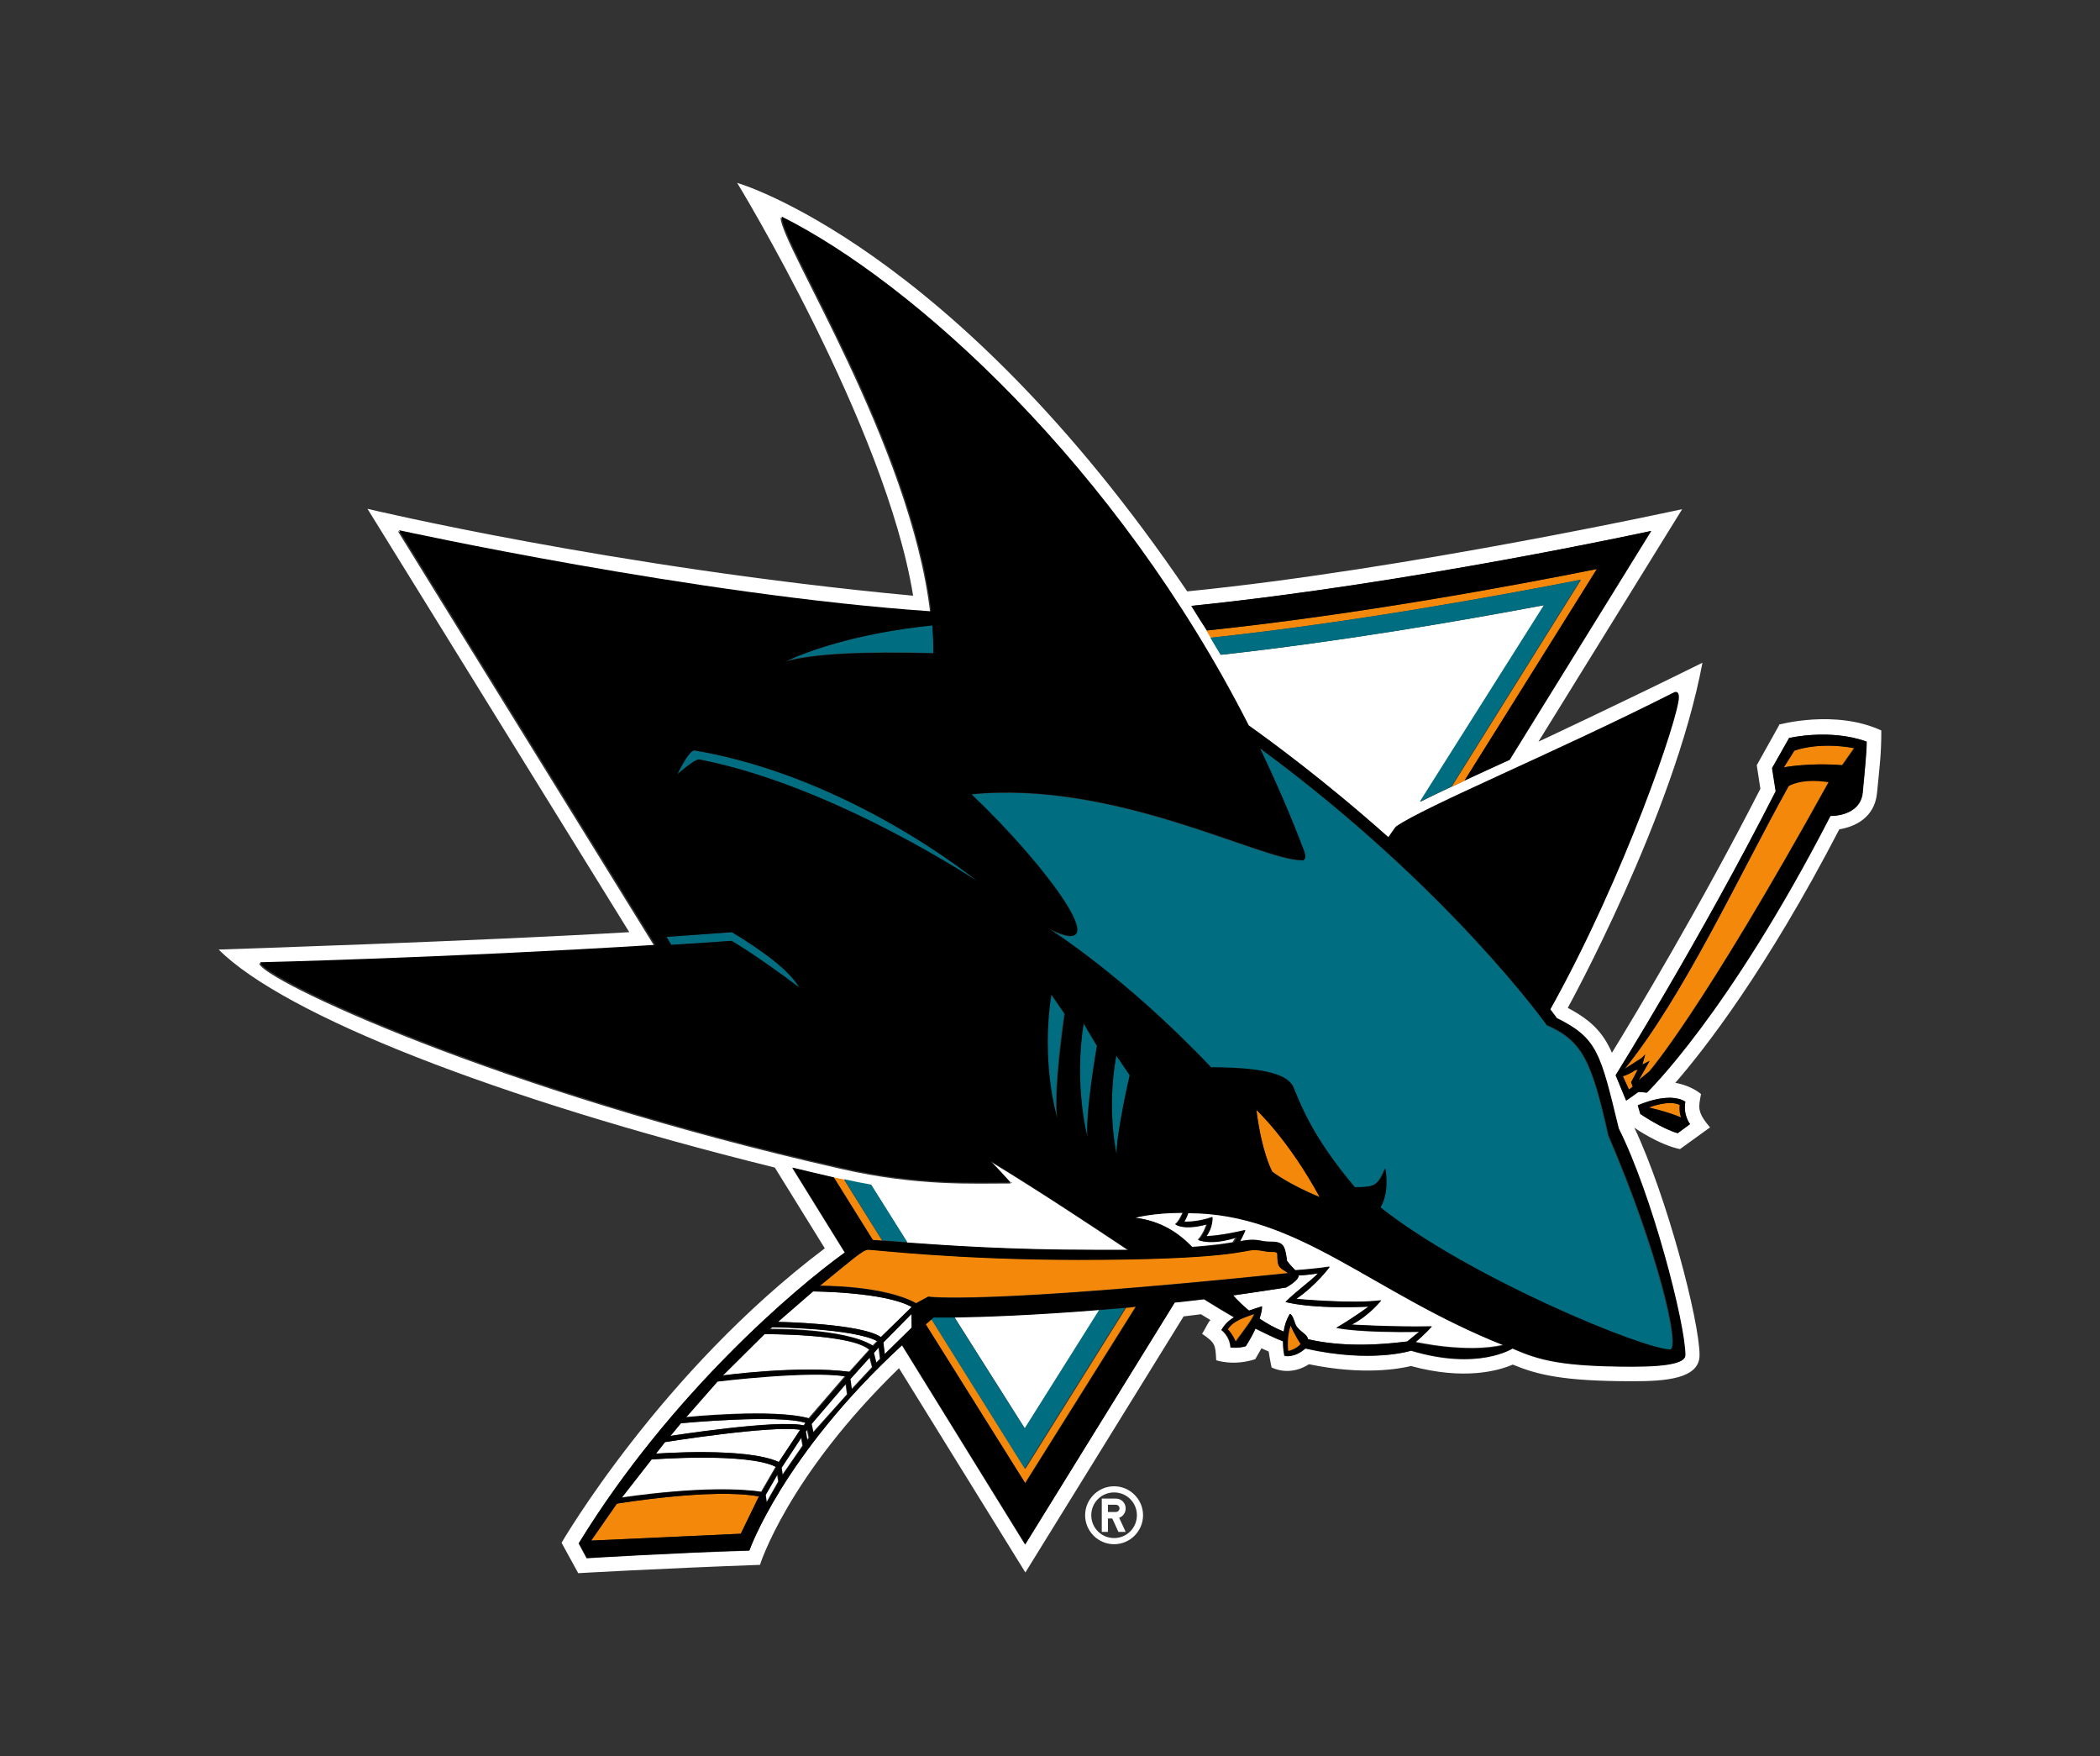 <?xml version="1.0" encoding="UTF-8"?><svg id="Layer_1" xmlns="http://www.w3.org/2000/svg" viewBox="0 0 58 48.49"><rect x="0" y="0" width="58" height="48.49" fill="#333333" stroke="none"/><g id="Sharks_On_Dark"><path d="m49.14,20.02l-.62,1.11.1.65c-1.65,3.23-3.45,6.23-4.1,7.29-.25-.57-.58-.9-1.22-1.24,0,0,2.93-5.31,3.72-9.53-2.22,1.1-4.53,2.18-4.53,2.18l3.97-6.42s-7.63,1.67-13.67,2.27c-6.51-9.59-12.43-11.28-12.43-11.28,0,0,4.1,6.71,4.86,11.4-8.3-.78-15.07-2.4-15.07-2.4l7.23,11.69c-4.23.25-11.34.48-11.34.48,1.81,1.81,7.65,4.11,15.36,6.02l1.38,2.23c-4.54,3.42-7.27,8.13-7.27,8.13l.46.84s2.25-.13,5.02-.23c0,0,.75-2.43,3.84-5.43l3.49,5.64,4.37-7.07.48-.06.26.16c-.07.07-.12.21-.23.38.36.25.37.29.39.73,0,0,.48.17,1.08-.03l.17-.3.2.09c.03.21.08.44.08.44.56.26,1.03-.09,1.03-.09,1.49.31,2.49.13,2.82.05,1.47.4,2.42.13,2.81-.04.68.28,1.38.46,3.31.46.89,0,1.85-.06,1.85-.72,0-.94-.9-4.38-1.8-6.28,0,0,.67.47,1.26.59l.83-.6c-.38-.44-.31-.57-.25-.92-.3-.25-.71-.31-.71-.31.81-.93,2.51-3.11,4.53-7,.43-.07.97-.32,1.04-.99.07-.73.12-1.05.12-1.74-1.28-.59-2.83-.16-2.83-.16Zm-3.53-5.36l-3.91,6.32c-.42.19-.84.39-1.24.57-.12.06-.24.11-.36.17-.32.15-.61.29-.87.42l3.43-5.43c-2.41.45-5.7,1.01-8.92,1.37-.09-.16-.18-.31-.28-.47-.04-.07-.08-.14-.12-.2-.14-.23-.28-.46-.43-.68,6.05-.61,12.71-2.07,12.71-2.07Zm.93,22.77c0,.18-.36.31-1.44.31-1.99,0-2.6-.18-3.33-.5,0,0-.94.62-2.8.06,0,0-1.09.35-2.92-.06-.32.28-.58.2-.58.2,0,0-.04-.17-.04-.4-.24-.09-.49-.22-.76-.35-.13.27-.27.49-.27.49-.22.06-.42.03-.42.03-.02-.32-.25-.48-.25-.48.09-.16.21-.27.35-.35-.26-.15-.54-.32-.83-.5-.28.03-.55.07-.81.09l-4.13,6.68-3.4-5.5c-3.3,3.04-4.22,5.67-4.22,5.67-2.06.06-4.49.21-4.49.21l-.22-.41c2.52-4.11,5.99-7.06,7.35-8.03l-1.45-2.34c.29.07.71.17,1.14.27.1.02.19.04.29.06.26.06.52.11.75.15l1,1.59c1.1.08,2.84.2,5.15.2.34,0,.66,0,.94,0-1.14-.76-2.41-1.6-3.8-2.45.19.2.38.41.57.61-1.02,0-2.58.08-4.68-.4-9.58-2.17-16.08-5.27-16.08-5.68,0,0,5.1-.12,10.91-.48l-7.08-11.45s8.22,1.8,14.7,2.24c-.55-4.64-4.13-10.15-4.13-10.9,3.62,1.81,9.24,6.86,12.9,14.05.58.41,2.1,1.52,3.86,3.09l.21-.3c.8-.56,4.39-2.04,7.67-3.7.08-.04.14,0,.14.13,0,.53-1.49,4.93-3.55,8.62l.18.24c1.12.57,1.2.95,1.71,3.05.92,1.83,1.84,5.39,1.84,6.26Zm0-7.01c-.06.37.13.62.13.62l-.34.25c-.43-.12-1.03-.53-1.03-.53l-.07-.24s.85-.39,1.3-.1Zm5.02-9.94c0,.27-.05.74-.11,1.41-.07.66-.89.64-.89.64-2.84,5.51-5.07,7.64-5.07,7.64l-.23-.02-.34.24-.29-.7s2.33-3.73,4.42-7.84l-.1-.64.47-.83s1.13-.27,2.15.1Z" style="fill:#fff; stroke-width:0px;"/><path d="m28.31,39.45l2.07-3.29c-1.83.15-3.27.19-4.02.21l1.95,3.08Z" style="fill:#fff; stroke-width:0px;"/><path d="m34.15,34.16c-.75.24-1.07.07-1.07.07.15-.15.24-.43.24-.43-.66.18-.87,0-.87,0,.1-.06.21-.32.21-.32-.86,0-1.33.14-1.33.14.71.09,1.18.4,1.57.81.56-.04.9-.09,1.14-.13l.09-.14Z" style="fill:#fff; stroke-width:0px;"/><path d="m36.91,36.66c.51-.3.88-.58.88-.58-1.66.07-2.29-.13-2.29-.13.3-.3.67-.55.9-.79-.18.03-.36.05-.54.06,0,.08-.09.17-.34.33-.5.08-.99.15-1.47.22.14.15.28.29.44.42.11-.04.23-.07.36-.12,0,.1-.03.22-.07.34.2.13.42.26.67.36.02-.16.08-.33.17-.49.09.02.13.27.18.34.12.18.28.21.32.36.7.16,1.58.21,2.75.06l.32-.26c-1.71.03-2.28-.11-2.28-.11Z" style="fill:#fff; stroke-width:0px;"/><path d="m32.7,33.73s.36.02.78-.13c0,0,.02.28-.17.53,0,0,.35,0,1.08-.17,0,0-.06.15-.15.31.13-.02.23-.04.34-.04.24,0,.26.05.47.05.39,0,.43.08.49.53.08.11.17.19.23.26.29-.02.62-.05.95-.1,0,0-.37.51-.93.89,0,0,1.55.15,2.35.04,0,0-.34.42-.82.67,0,0,1.07.07,2.22.05,0,0-.23.25-.45.43,0,0,1.42.32,2.43.08-3.65-1.45-5.66-3.65-8.71-3.65-.05.13-.11.24-.11.24Z" style="fill:#fff; stroke-width:0px;"/><path d="m17.98,40.3l-.82,1.05s2.41-.38,3.86-.16l.4-.69c-.79-.41-3.44-.2-3.44-.2Z" style="fill:#fff; stroke-width:0px;"/><path d="m18.36,39.82l-.25.32s2.49-.19,3.4.23l.59-.89c-.81-.13-3.74.34-3.74.34Z" style="fill:#fff; stroke-width:0px;"/><path d="m18.79,39.3l-.29.35s2.98-.47,3.69-.29l.05-.07c-.74-.24-3.45.01-3.45.01Z" style="fill:#fff; stroke-width:0px;"/><path d="m19.79,38.14l-.87.99s2.42-.25,3.41.03l1-1.16c-1.02-.17-3.54.14-3.54.14Z" style="fill:#fff; stroke-width:0px;"/><path d="m21.09,36.84l-1.15,1.14s2.12-.29,3.51-.1l.55-.61c-.52-.45-2.91-.43-2.91-.43Z" style="fill:#fff; stroke-width:0px;"/><path d="m21.31,36.64l-.06.05s2.06-.03,2.85.46l.12-.12c-.64-.36-2.91-.39-2.91-.39Z" style="fill:#fff; stroke-width:0px;"/><path d="m22.45,35.65l-.98.85s2.3.04,2.86.42l.85-.83c-.74-.42-2.72-.43-2.72-.43Z" style="fill:#fff; stroke-width:0px;"/><polygon points="21.13 41.28 21.16 41.49 21.49 40.91 21.46 40.71 21.13 41.28" style="fill:#fff; stroke-width:0px;"/><polygon points="21.57 40.53 21.6 40.73 22.16 39.92 22.12 39.69 21.57 40.53" style="fill:#fff; stroke-width:0px;"/><polygon points="22.24 39.53 22.27 39.77 22.33 39.7 22.28 39.47 22.24 39.53" style="fill:#fff; stroke-width:0px;"/><polygon points="22.39 39.32 22.44 39.56 23.39 38.5 23.35 38.21 22.39 39.32" style="fill:#fff; stroke-width:0px;"/><polygon points="23.47 38.07 23.51 38.36 24.08 37.75 24.01 37.48 23.47 38.07" style="fill:#fff; stroke-width:0px;"/><polygon points="24.12 37.35 24.19 37.63 24.3 37.52 24.26 37.2 24.12 37.35" style="fill:#fff; stroke-width:0px;"/><polygon points="24.39 37.07 24.43 37.39 25.18 36.66 25.17 36.28 24.39 37.07" style="fill:#fff; stroke-width:0px;"/><path d="m31.57,41.84c0-.44-.36-.8-.8-.8s-.8.36-.8.8.36.8.8.8.8-.36.8-.8Zm-1.43,0c0-.35.28-.63.63-.63s.63.28.63.63-.28.63-.63.63-.63-.28-.63-.63Z" style="fill:#fff; stroke-width:0px;"/><path d="m31.09,42.3l-.18-.39c.11-.04.18-.14.18-.26,0-.15-.12-.27-.27-.27h-.39v.92h.17v-.37h.12l.17.37s.19,0,.19,0Zm-.27-.55h-.22v-.2h.22c.06,0,.1.05.1.1s-.04.1-.1.1Z" style="fill:#fff; stroke-width:0px;"/><path d="m25.72,36.42c-.06.05-.11.09-.16.14l2.75,4.39,3.06-4.88c-.09,0-.18.02-.26.03l-2.79,4.46-2.59-4.14Z" style="fill:#f3880b; stroke-width:0px;"/><path d="m43.66,16.02l-3.57,5.71c.12-.06.24-.11.36-.17l3.66-5.85c-2.29.46-6.63,1.27-10.79,1.7.04.07.08.14.12.2,3.91-.42,7.96-1.16,10.21-1.6Z" style="fill:#f3880b; stroke-width:0px;"/><path d="m24.36,34.25l-1.05-1.68c-.1-.02-.19-.04-.29-.06l1.08,1.73c.08,0,.16,0,.26.02Z" style="fill:#f3880b; stroke-width:0px;"/><path d="m34.12,37.04c.28-.38.47-.62.52-.78-.25.11-.57.17-.74.43,0,0,.13.12.22.34Z" style="fill:#f3880b; stroke-width:0px;"/><path d="m35.57,37.3s.19-.02.35-.19c0,0-.18-.27-.28-.52-.13.32-.07.71-.07.71Z" style="fill:#f3880b; stroke-width:0px;"/><path d="m34.7,30.64c.15,1.2.44,1.71.44,1.71,0,0,.45.35,1.31.7-.87-1.61-1.75-2.41-1.75-2.41Z" style="fill:#f3880b; stroke-width:0px;"/><path d="m25.29,35.99l.35-.19s1.42.23,9.94-.65c-.2-.15-.3-.12-.3-.46,0-.11.02-.13-.17-.13s-.26-.05-.48-.05c-.27,0-.68.27-4.85.27-3.32,0-5.65-.28-5.8-.28s-.45.28-1.34,1c0,0,1.75-.02,2.66.48Z" style="fill:#f3880b; stroke-width:0px;"/><path d="m20.95,41.32c-1.28-.24-3.92.2-3.92.2l-.71,1.02,4.14-.19.5-1.03Z" style="fill:#f3880b; stroke-width:0px;"/><path d="m49.4,21.7c-1.38,2.48-2.89,5.77-4.53,7.81l.47-.3.1-.1-.08.28.2-.1-.3.53.28-.23s1.41-1.58,4.97-8.01c-.79-.12-1.11.11-1.11.11Z" style="fill:#f3880b; stroke-width:0px;"/><path d="m49.54,20.73l-.29.46s.7-.13,1.62-.06l.33-.47c-1.02-.19-1.67.07-1.67.07Z" style="fill:#f3880b; stroke-width:0px;"/><path d="m45.15,29.55s-.13.11-.33.16l.17.37.11-.08-.04-.13.18-.34-.08.02Z" style="fill:#f3880b; stroke-width:0px;"/><path d="m46.39,30.51c-.29-.15-.85.07-.85.07,0,0,.57.13.9.28,0,0-.06-.13-.04-.35Z" style="fill:#f3880b; stroke-width:0px;"/><path d="m26.36,36.36c-.38,0-.59,0-.59,0-.02.02-.04.03-.06.05l2.59,4.14,2.79-4.46c-.24.02-.48.04-.72.06l-2.07,3.29-1.95-3.08Z" style="fill:#006d80; stroke-width:0px;"/><path d="m24.36,34.25c.19.01.43.03.7.05l-1-1.59c-.23-.04-.49-.09-.75-.15l1.05,1.68Z" style="fill:#006d80; stroke-width:0px;"/><path d="m42.64,16.71l-3.43,5.43c.26-.13.55-.27.87-.42l3.57-5.71c-2.26.44-6.3,1.18-10.22,1.6.09.15.18.31.28.47,3.22-.35,6.51-.91,8.92-1.37Z" style="fill:#006d80; stroke-width:0px;"/><path d="m25.78,18.03c0-.25-.01-.51-.03-.77-2.23.24-3.56.76-4.07,1,.78-.22,2.17-.28,4.1-.23Z" style="fill:#006d80; stroke-width:0px;"/><path d="m42.71,28.3s-2.71-3.8-7.92-7.64c.44.91.85,1.86,1.22,2.84.05.14.05.26-.07.26-1.14,0-5.17-2.22-9.13-1.82,2.05,1.96,4.1,4.7,2.12,3.7,0,0,2.07,1.28,4.5,3.84,1.81,0,2.17.31,2.28.56.2.49.5,1.36,1.69,2.75.54,0,.64-.04.84-.52,0,0,.15.62-.13,1.08,2.47,1.95,7.27,3.92,8,3.92.3,0-.31-2.68-1.7-5.91-.45-2.04-.71-2.62-1.71-3.05Z" style="fill:#006d80; stroke-width:0px;"/><path d="m20.2,25.98s.71.42,1.87,1.29c-.28-.49-1.04-1.03-1.86-1.53l-1.81.13.13.22c.55-.04,1.11-.07,1.66-.11Z" style="fill:#006d80; stroke-width:0px;"/><path d="m30.83,29.14c-.28,1.55.02,2.78.02,2.78-.05-.52.36-2.25.36-2.25l-.37-.54Z" style="fill:#006d80; stroke-width:0px;"/><path d="m29.92,28.26c-.28,1.77.12,3.19.12,3.19-.09-.65.25-2.57.25-2.57l-.37-.62Z" style="fill:#006d80; stroke-width:0px;"/><path d="m29.02,27.45c-.29,1.89.16,3.41.16,3.41-.09-.86.21-2.87.21-2.87l-.37-.54Z" style="fill:#006d80; stroke-width:0px;"/><path d="m26.98,24.33s-3.49-2.88-7.81-3.61c-.16,0-.47.66-.47.66,0,0,.46-.41.6-.41,3.7.72,7.68,3.37,7.68,3.37Z" style="fill:#006d80; stroke-width:0px;"/><path d="m44.11,15.7l-3.66,5.85c.4-.19.82-.38,1.24-.57l3.91-6.32s-6.65,1.45-12.7,2.07c.14.23.28.45.43.68,4.16-.44,8.49-1.24,10.79-1.7Z" style="stroke-width:0px;"/><path d="m27.93,32.67c-.19-.21-.38-.42-.57-.61,1.39.85,2.66,1.69,3.8,2.45-.29,0-.6,0-.94,0-2.31,0-4.05-.12-5.15-.2-.27-.02-.51-.04-.7-.05-.1,0-.18-.01-.26-.02l-1.08-1.73c-.44-.1-.85-.2-1.14-.27l1.45,2.34c-1.35.97-4.83,3.92-7.35,8.03l.22.41s2.43-.15,4.49-.21c0,0,.92-2.63,4.22-5.67l3.4,5.5,4.13-6.68c.27-.03.54-.06.81-.09.29.18.56.35.83.5-.14.08-.26.19-.35.35,0,0,.24.16.25.48,0,0,.2.03.42-.03,0,0,.15-.22.27-.49.27.14.52.26.76.35,0,.23.04.4.04.4,0,0,.26.08.58-.2,1.83.42,2.92.06,2.92.06,1.86.55,2.8-.06,2.8-.06.73.32,1.34.5,3.33.5,1.08,0,1.44-.13,1.44-.31,0-.87-.92-4.43-1.84-6.26-.51-2.1-.59-2.49-1.71-3.05l-.18-.24c2.06-3.69,3.55-8.09,3.55-8.62,0-.13-.06-.17-.14-.13-3.28,1.66-6.87,3.14-7.67,3.7l-.21.3c-1.76-1.57-3.27-2.67-3.86-3.09-3.66-7.19-9.28-12.24-12.9-14.05,0,.75,3.58,6.27,4.13,10.9-6.48-.44-14.7-2.24-14.7-2.24l7.08,11.45c-5.81.36-10.91.48-10.91.48,0,.4,6.49,3.51,16.08,5.68,2.1.48,3.66.4,4.68.4Zm-8.62-11.7c-.14,0-.6.41-.6.41,0,0,.31-.66.47-.66,4.32.73,7.81,3.61,7.81,3.61,0,0-3.98-2.65-7.68-3.36Zm9.89,9.9s-.46-1.51-.16-3.41l.37.54s-.3,2.01-.21,2.87Zm.85.58s-.4-1.41-.12-3.19l.37.62s-.34,1.92-.26,2.57Zm.8.48s-.3-1.24-.02-2.78l.37.54s-.4,1.73-.36,2.25Zm.5,1.7s.47-.14,1.33-.14c0,0-.11.25-.21.32,0,0,.2.18.87,0,0,0-.09.29-.24.43,0,0,.32.17,1.07-.07l-.09.14c-.24.04-.58.09-1.14.13-.39-.4-.86-.72-1.57-.81Zm-10.88,8.72l-4.14.19.71-1.02s2.64-.44,3.92-.2l-.5,1.03Zm-3.29-1l.82-1.05s2.65-.2,3.44.21l-.4.69c-1.45-.22-3.86.16-3.86.16Zm4,.14l-.03-.21.33-.57.03.2-.33.58Zm-3.06-1.35l.25-.32s2.93-.47,3.73-.34l-.59.89c-.91-.42-3.4-.23-3.4-.23Zm3.5.59l-.03-.2.55-.84.04.23-.56.81Zm-3.1-1.08l.29-.35s2.71-.26,3.45-.01l-.05.07c-.71-.17-3.69.29-3.69.29Zm3.78.12l-.04-.24.05-.06.05.23-.05.07Zm-3.35-.63l.87-.99s2.53-.31,3.54-.14l-1,1.16c-.99-.28-3.41-.03-3.41-.03Zm3.52.42l-.05-.24.95-1.11.04.29-.94,1.06Zm-2.5-1.58l1.15-1.14s2.39-.02,2.91.43l-.55.61c-1.4-.18-3.51.1-3.51.1Zm3.56.39l-.04-.29.54-.6.07.28-.57.61Zm-2.26-1.67l.06-.05s2.27.03,2.91.39l-.12.13c-.79-.5-2.85-.46-2.85-.46Zm2.94.94l-.07-.28.14-.16.04.32-.11.12Zm-2.73-1.13l.98-.85s1.98.01,2.72.43l-.85.83c-.56-.38-2.86-.42-2.86-.42Zm2.96.89l-.04-.33.78-.79v.38s-.74.73-.74.73Zm3.88,3.56l-2.75-4.39c.06-.05.11-.09.16-.14.02-.02.04-.03.06-.05,0,0,.21,0,.59,0,.75-.01,2.19-.06,4.02-.21.23-.02.47-.04.72-.06.09,0,.18-.02.26-.03l-3.06,4.88Zm-2.67-5.16l-.35.19c-.92-.5-2.66-.48-2.66-.48.89-.72,1.19-1,1.34-1s2.48.28,5.8.28c4.17,0,4.58-.27,4.85-.27.22,0,.3.05.48.05s.17.02.17.13c0,.34.1.31.3.46-8.52.88-9.94.65-9.94.65Zm8.48,1.25c-.09-.22-.22-.34-.22-.34.17-.26.49-.33.74-.43-.05.15-.24.39-.52.78Zm1.45.26s-.05-.4.07-.71c.1.25.28.52.28.52-.17.17-.35.19-.35.19Zm3.3-.27c-1.17.15-2.05.1-2.75-.06-.03-.15-.19-.18-.32-.36-.05-.07-.09-.31-.18-.34-.1.15-.15.32-.17.49-.25-.1-.48-.23-.67-.36.04-.12.07-.24.07-.34-.13.04-.25.08-.36.12-.16-.13-.31-.28-.44-.42.48-.07.97-.14,1.47-.22.25-.15.34-.25.34-.33.18-.01.36-.03.54-.06-.24.24-.61.49-.9.79,0,0,.63.2,2.29.13,0,0-.37.28-.88.58,0,0,.58.14,2.28.11l-.32.26Zm.22.02c.22-.18.45-.43.45-.43-1.15.02-2.22-.05-2.22-.05.48-.24.82-.67.82-.67-.8.1-2.35-.04-2.35-.04.56-.38.93-.89.93-.89-.33.05-.66.08-.95.1-.07-.07-.15-.15-.23-.26-.06-.45-.1-.53-.49-.53-.21,0-.23-.05-.47-.05-.11,0-.2.01-.34.04.09-.16.15-.31.15-.31-.73.17-1.08.17-1.08.17.19-.25.17-.53.17-.53-.42.15-.78.13-.78.13,0,0,.07-.11.11-.24,3.05,0,5.06,2.2,8.71,3.65-1.01.24-2.43-.08-2.43-.08Zm-4.4-6.41s.88.81,1.75,2.41c-.86-.35-1.31-.7-1.31-.7,0,0-.29-.51-.44-1.71Zm1.25-6.89c.12,0,.12-.12.07-.26-.37-.98-.78-1.92-1.22-2.84,5.21,3.83,7.92,7.64,7.92,7.64,1,.43,1.25,1.01,1.71,3.05,1.39,3.23,2,5.91,1.7,5.91-.73,0-5.53-1.97-8-3.92.27-.46.13-1.08.13-1.08-.2.49-.3.52-.84.52-1.18-1.4-1.49-2.27-1.69-2.75-.11-.25-.47-.56-2.28-.56-2.43-2.56-4.5-3.84-4.5-3.84,1.98,1-.06-1.75-2.12-3.7,3.96-.4,7.99,1.82,9.13,1.82Zm-10.16-5.72c-1.93-.05-3.32.01-4.1.23.51-.24,1.84-.77,4.06-1,.02.26.03.52.03.77Zm-5.59,7.94c-.56.04-1.11.08-1.66.11l-.13-.22,1.81-.13c.82.5,1.57,1.04,1.86,1.53-1.16-.88-1.87-1.29-1.87-1.29Z" style="stroke-width:0px;"/><path d="m45.24,30.52l.07.24s.6.41,1.03.53l.34-.25s-.2-.25-.13-.62c-.45-.29-1.3.1-1.3.1Zm.3.06s.56-.22.85-.07c-.02.22.04.35.04.35-.32-.15-.9-.28-.9-.28Z" style="stroke-width:0px;"/><path d="m49.41,20.38l-.47.83.1.64c-2.09,4.11-4.42,7.84-4.42,7.84l.29.7.34-.24.23.02s2.23-2.13,5.07-7.64c0,0,.82.03.89-.64.07-.67.11-1.14.11-1.41-1.02-.37-2.15-.1-2.15-.1Zm-4.31,9.63l-.11.08-.17-.37c.2-.06.33-.16.33-.16l.08-.02-.18.34.04.13Zm.44-.41l-.28.23.3-.53-.2.1.08-.28-.1.1-.47.3c1.65-2.04,3.15-5.33,4.53-7.81,0,0,.32-.23,1.11-.11-3.56,6.43-4.97,8.01-4.97,8.01Zm5.68-8.94l-.33.47c-.93-.08-1.62.06-1.62.06l.29-.46s.65-.26,1.67-.07Z" style="stroke-width:0px;"/></g></svg>